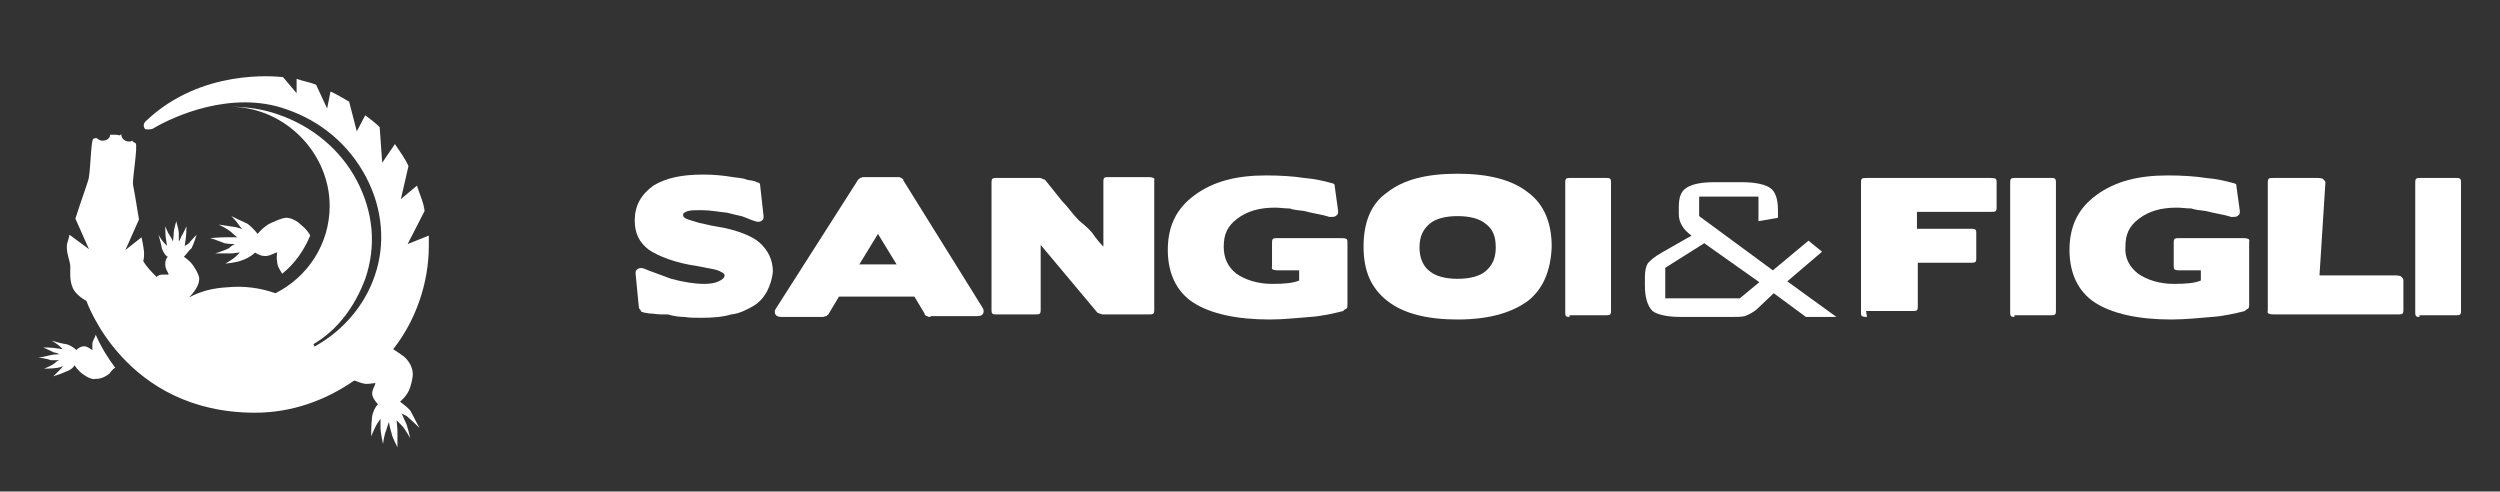 <?xml version="1.0" encoding="utf-8"?>
<!-- Generator: Adobe Illustrator 24.0.1, SVG Export Plug-In . SVG Version: 6.00 Build 0)  -->
<svg version="1.1" id="Livello_1" xmlns="http://www.w3.org/2000/svg" xmlns:xlink="http://www.w3.org/1999/xlink" x="0px" y="0px"
	 viewBox="0 0 295 58" style="enable-background:new 0 0 295 58;" xml:space="preserve">
<rect x="0" y="0" width="295" height="58" fill="#333333" stroke="none"/>
<style type="text/css">
	.st0{fill:#FFFFFF;}
</style>
<path class="st0" d="M90.5,34.4c-0.4,0.7-0.9,1.3-1.6,1.7s-1.6,0.9-2.6,1c-1,0.3-2.2,0.4-3.5,0.4c-0.7,0-1.5,0-2-0.1
	c-0.7,0-1.3-0.1-2-0.3c-0.1,0-0.3,0-0.4,0s-0.3,0-0.4,0l0,0c-0.4,0-0.9-0.1-1.2-0.1c-0.3,0-0.6-0.1-0.7-0.1s-0.3-0.1-0.4-0.1
	c-0.1-0.1-0.1-0.3-0.3-0.4L75,32.3c0-0.3,0-0.4,0.3-0.6c0.3-0.1,0.4-0.1,0.7,0c0.7,0.3,1.9,0.7,3.2,1.2c1.5,0.4,2.8,0.6,3.9,0.6
	c0.7,0,1.3-0.1,1.7-0.3s0.7-0.4,0.7-0.7c0-0.1-0.1-0.3-0.4-0.4c-0.4-0.3-1.3-0.4-2.8-0.7c-2.8-0.4-4.6-1.2-5.7-1.9
	c-1.2-0.9-1.7-2-1.7-3.5c0-1.7,0.7-3,2.2-4.1c1.5-0.9,3.3-1.3,5.9-1.3c1.2,0,2.3,0.1,3.5,0.3c0.6,0.1,1.2,0.1,1.6,0.3
	c0.4,0.1,0.9,0.1,1.2,0.3c0.1,0,0.3,0.1,0.3,0.1c0.1,0.1,0.1,0.3,0.1,0.3l0.4,3.6c0,0.3,0,0.4-0.3,0.6c-0.3,0.1-0.4,0.1-0.7,0
	c-0.4-0.1-1-0.4-1.6-0.6c-0.6-0.1-1.2-0.3-1.7-0.4c-1-0.1-2-0.3-3-0.3c-0.7,0-1.3,0-1.6,0.1c-0.4,0.1-0.6,0.3-0.6,0.4
	c0,0.3,0.1,0.4,0.6,0.6c0.4,0.1,0.9,0.3,1.3,0.4c0.6,0.1,1.2,0.3,1.9,0.4c2.6,0.4,4.4,1.2,5.2,1.9c1,0.9,1.6,2,1.6,3.5
	C91.1,32.9,90.9,33.6,90.5,34.4z"/>
<path class="st0" d="M109.8,37.4c-0.1,0-0.3,0-0.4-0.1c-0.1,0-0.3-0.1-0.3-0.3l-1.2-2H99l-1.2,2c0,0.1-0.1,0.1-0.3,0.3
	c-0.1,0-0.3,0.1-0.4,0.1h-4.9c-0.3,0-0.6-0.1-0.7-0.3s-0.1-0.4,0-0.6l9.7-15.2c0-0.1,0.1-0.1,0.3-0.3c0.1,0,0.3-0.1,0.3-0.1h4.2
	c0.1,0,0.3,0,0.3,0.1c0.1,0,0.3,0.1,0.3,0.3l9.4,15.1c0.1,0.3,0.1,0.4,0,0.6s-0.3,0.3-0.7,0.3h-5.5
	C109.8,37.3,109.8,37.4,109.8,37.4z M101.4,31.2h4.4l-2.2-3.6L101.4,31.2z"/>
<path class="st0" d="M128.9,27.5c0.4,0.6,0.9,1.2,1.3,1.6v-7.7c0-0.1,0-0.3,0.1-0.4s0.3-0.1,0.6-0.1h4.6c0.1,0,0.4,0,0.6,0.1
	s0.1,0.3,0.1,0.4v15.2c0,0.1,0,0.3-0.1,0.4s-0.3,0.1-0.6,0.1h-5.4c-0.1,0-0.1,0-0.3-0.1c-0.1,0-0.3-0.1-0.3-0.1l-6.7-8v7.7
	c0,0.1,0,0.3-0.1,0.4s-0.3,0.1-0.6,0.1h-4.6c-0.1,0-0.3,0-0.4-0.1s-0.1-0.3-0.1-0.4V21.5c0-0.1,0-0.3,0.1-0.4s0.3-0.1,0.4-0.1h5.2
	c0.1,0,0.1,0,0.3,0.1c0.1,0,0.1,0.1,0.3,0.1c0.7,0.9,1.3,1.6,2,2.5c0.7,0.7,1.3,1.6,2,2.3C127.9,26.5,128.5,27,128.9,27.5z"/>
<path class="st0" d="M145.9,32.3c1,0.7,2.5,1.2,4.2,1.2c1.5,0,2.5-0.1,3.2-0.4v-1.2h-2.5c-0.1,0-0.4,0-0.6-0.1s-0.1-0.3-0.1-0.4
	v-2.8c0-0.1,0-0.3,0.1-0.4s0.3-0.1,0.6-0.1h7.5c0.1,0,0.4,0,0.6,0.1c0.1,0.1,0.1,0.3,0.1,0.4V36c0,0.1,0,0.3-0.1,0.4
	c-0.1,0.1-0.3,0.1-0.4,0.3c-1.2,0.3-2.5,0.6-3.9,0.7c-1.5,0.1-3,0.3-4.8,0.3c-3.9,0-7-0.7-9-2s-3-3.5-3-6.2c0-2.8,1-4.9,3.2-6.5
	s4.9-2.3,8.4-2.3c1.7,0,3.2,0.1,4.5,0.3c1.3,0.1,2.5,0.4,3.2,0.6c0.1,0,0.3,0.1,0.3,0.1c0.1,0.1,0.1,0.1,0.1,0.3l0.4,2.9
	c0,0.3,0,0.4-0.3,0.6c-0.1,0.1-0.4,0.1-0.7,0.1c-0.9-0.3-1.9-0.4-3-0.7c-0.6-0.1-1.2-0.1-1.7-0.3c-0.6,0-1.2-0.1-1.7-0.1
	c-1.9,0-3.3,0.4-4.5,1.3s-1.6,1.9-1.6,3.3C144.4,30.5,144.9,31.5,145.9,32.3z"/>
<path class="st0" d="M180.3,35.5c-1.9,1.4-4.6,2.2-8.3,2.2c-3.6,0-6.4-0.7-8.3-2.2c-1.9-1.5-2.8-3.5-2.8-6.4s0.9-5.1,2.8-6.4
	c1.9-1.5,4.6-2.2,8.3-2.2c3.6,0,6.4,0.7,8.3,2.2c1.9,1.4,2.8,3.6,2.8,6.4C183,31.9,182.1,34.1,180.3,35.5z M175.3,26.4
	c-0.7-0.6-1.9-0.9-3.3-0.9s-2.6,0.3-3.3,0.9s-1.2,1.4-1.2,2.8c0,1.2,0.4,2.2,1.2,2.8c0.7,0.6,1.9,0.9,3.3,0.9s2.6-0.3,3.3-0.9
	s1.2-1.4,1.2-2.8S176.1,27,175.3,26.4z"/>
<path class="st0" d="M185.2,37.4c-0.1,0-0.3,0-0.4-0.1s-0.1-0.3-0.1-0.4V21.5c0-0.1,0-0.3,0.1-0.4s0.3-0.1,0.4-0.1h4.4
	c0.1,0,0.3,0,0.4,0.1c0.1,0.1,0.1,0.3,0.1,0.4v15.2c0,0.1,0,0.3-0.1,0.4c-0.1,0.1-0.3,0.1-0.4,0.1h-4.4V37.4z"/>
<path class="st0" d="M207.4,36.4c-0.4,0.4-1,0.7-1.5,0.9c-0.4,0.1-1,0.1-1.7,0.1h-5.9c-1.6,0-2.8-0.3-3.3-0.7
	c-0.6-0.6-0.9-1.6-0.9-3v-1c0-0.7,0.1-1.3,0.4-1.7c0.3-0.3,0.7-0.7,1.6-1.2l3.5-2c-1-0.7-1.5-1.6-1.5-2.5v-0.9c0-1.2,0.3-1.9,1-2.3
	s1.7-0.6,3.2-0.6h3.3c1.6,0,2.8,0.3,3.3,0.7c0.6,0.4,0.9,1.3,0.9,2.6v0.9l-2.3,0.4v-2.9h-7v2.3l8.7,6.4l4.2-3.5l1.6,1.3l-4.1,3.5
	l5.8,4.2h-3.6l-3.8-2.8L207.4,36.4z M196.6,35.2h8.7l2.3-1.9l-6.5-4.6l-4.6,2.9v3.6C196.5,35.2,196.6,35.2,196.6,35.2z"/>
<path class="st0" d="M220.3,37.4c-0.1,0-0.4,0-0.6-0.1c-0.1-0.1-0.1-0.3-0.1-0.4V21.5c0-0.1,0-0.3,0.1-0.4s0.3-0.1,0.6-0.1h14.6
	c0.1,0,0.4,0,0.6,0.1c0.1,0.1,0.1,0.3,0.1,0.4v3c0,0.1,0,0.3-0.1,0.4s-0.3,0.1-0.6,0.1h-8.7v2h6.5c0.1,0,0.3,0,0.4,0.1
	s0.1,0.3,0.1,0.4v3c0,0.1,0,0.3-0.1,0.4s-0.3,0.1-0.4,0.1h-6.4v5.2c0,0.1,0,0.3-0.1,0.4c-0.1,0.1-0.3,0.1-0.6,0.1h-5.4L220.3,37.4
	L220.3,37.4z"/>
<path class="st0" d="M237.7,37.4c-0.1,0-0.3,0-0.4-0.1c-0.1-0.1-0.1-0.3-0.1-0.4V21.5c0-0.1,0-0.3,0.1-0.4s0.3-0.1,0.4-0.1h4.4
	c0.1,0,0.3,0,0.4,0.1c0.1,0.1,0.1,0.3,0.1,0.4v15.2c0,0.1,0,0.3-0.1,0.4c-0.1,0.1-0.3,0.1-0.4,0.1h-4.4V37.4z"/>
<path class="st0" d="M252.3,32.3c1,0.7,2.5,1.2,4.2,1.2c1.5,0,2.5-0.1,3.2-0.4v-1.2h-2.5c-0.1,0-0.4,0-0.6-0.1
	c-0.1-0.1-0.1-0.3-0.1-0.4v-2.8c0-0.1,0-0.3,0.1-0.4s0.3-0.1,0.6-0.1h7.5c0.1,0,0.4,0,0.6,0.1s0.1,0.3,0.1,0.4V36
	c0,0.1,0,0.3-0.1,0.4c-0.1,0.1-0.3,0.1-0.4,0.3c-1.2,0.3-2.5,0.6-3.9,0.7s-3,0.3-4.8,0.3c-3.9,0-7-0.7-9-2s-3-3.5-3-6.2
	c0-2.8,1-4.9,3.2-6.5s4.9-2.3,8.4-2.3c1.7,0,3.2,0.1,4.5,0.3c1.3,0.1,2.5,0.4,3.2,0.6c0.1,0,0.3,0.1,0.3,0.1
	c0.1,0.1,0.1,0.1,0.1,0.3l0.4,2.9c0,0.3,0,0.4-0.3,0.6c-0.1,0.1-0.4,0.1-0.7,0.1c-0.9-0.3-1.9-0.4-3-0.7c-0.6-0.1-1.2-0.1-1.7-0.3
	c-0.6,0-1.2-0.1-1.7-0.1c-1.9,0-3.3,0.4-4.5,1.3s-1.6,1.9-1.6,3.3C250.7,30.5,251.3,31.5,252.3,32.3z"/>
<path class="st0" d="M273.7,32.5h9c0.1,0,0.3,0,0.6,0.1c0.1,0.1,0.3,0.3,0.3,0.4v3.6c0,0.1,0,0.3-0.1,0.4c-0.1,0.1-0.3,0.1-0.4,0.1
	h-14.8c-0.1,0-0.4,0-0.6-0.1s-0.1-0.3-0.1-0.4V21.5c0-0.1,0-0.3,0.1-0.4s0.3-0.1,0.6-0.1h5.2c0.1,0,0.3,0,0.6,0.1
	c0.1,0.1,0.3,0.3,0.3,0.4L273.7,32.5z"/>
<path class="st0" d="M285.5,37.4c-0.1,0-0.3,0-0.4-0.1S285,37,285,36.9V21.5c0-0.1,0-0.3,0.1-0.4s0.3-0.1,0.4-0.1h4.4
	c0.1,0,0.3,0,0.4,0.1s0.1,0.3,0.1,0.4v15.2c0,0.1,0,0.3-0.1,0.4c-0.1,0.1-0.3,0.1-0.4,0.1h-4.4V37.4z"/>
<g>
	<path class="st0" d="M26.5,28c-0.6,0-1.7,0.1-1.7,0.1l0,0c0.1,0,1.2,0.4,1.7,0.6c0.4,0.1,1.2,0.1,1.2,0.1S27.3,29,27,29.3
		c-0.6,0.3-1.6,0.6-1.6,0.6s1.3,0,2,0c0.7-0.1,0.9-0.1,0.9-0.1s0,0-0.4,0.4s-1.3,0.9-1.3,0.9s1.3-0.1,2-0.4c0.3-0.1,1-0.4,1.5-0.9
		l0,0c0.4,0.3,0.9,0.4,1,0.4c0.7,0.1,1.3-0.4,1.6-0.4c0,0.1-0.1,0.7,0,1c0,0.6,0.3,1,0.6,1.5c1.5-1.2,2.6-2.8,3.3-4.5
		c-0.1-0.3-0.6-0.9-1-1.2c-1-1-1.9-0.9-1.9-0.9s-0.4,0-1.7,0.6c-0.9,0.4-1.6,1.3-1.6,1.3c-0.3-0.4-0.9-1-1.2-1.2
		c-0.7-0.3-1.9-0.9-1.9-0.9s0.7,0.7,1,1.2c0.3,0.4,0.4,0.4,0.4,0.4s-0.1-0.1-0.9-0.3c-0.6-0.1-2-0.3-2-0.3s0.9,0.4,1.5,0.9
		C27.6,27.7,28,28,28,28S27,28,26.5,28z"/>
	<path class="st0" d="M49.5,50.5c0,0-0.7-1.3-1-1.9c-0.1-0.3-0.9-0.9-1.3-1.2c0,0,0.9-0.7,1.2-1.7c0.4-1.3,0.3-1.7,0.3-1.7
		s0-1-1-1.9c-0.4-0.3-1-0.7-1.3-0.9c2.6-3.3,4.2-7.7,4.2-12.2c0-0.4,0-0.7,0-1.2l-2.5,1l2-3.9c-0.1-1-0.6-2-0.9-3l-1.9,1.6l0.9-3.9
		c-0.4-0.9-1-1.7-1.6-2.6l-1.5,2.2L44.8,15c-0.6-0.6-1.2-1-1.7-1.4l-1,1.9L41.2,12c-0.7-0.4-1.5-0.9-2.2-1.2l-0.4,2L37.3,10
		c-0.7-0.3-1.5-0.4-2.3-0.7V11l-1.6-1.9c-1-0.1-9.7-1-16.2,5.2c-0.3,0.3-0.3,0.6-0.1,0.9c0.1,0.1,0.6,0.1,0.9,0
		c2.5-1.5,9.4-4.6,15.8-2.3c4.1,1.4,7.4,4.2,9.4,8c2,3.8,2.3,8,1,11.7c-1.2,3.5-3.8,6.5-7.1,8.3L37,40.6c2.9-1.7,4.9-4.5,6.1-7.7
		c1.3-3.8,1-7.8-1-11.6c-1.9-3.6-5.2-6.4-9.3-7.8c-1.7-0.6-3.6-0.9-5.5-0.9c6.4,0.1,11.6,5.5,11.6,11.7c0,4.5-2.6,8.4-6.4,10.3
		c-1.7-0.6-3.6-0.9-5.7-0.7c-1.6,0.1-3,0.4-4.5,1.2c0.1-0.1,0.4-0.4,0.6-0.7c0.7-0.9,0.6-1.6,0.6-1.6s0-0.4-0.6-1.3
		c-0.4-0.7-1.2-1.2-1.2-1.2c0.3-0.3,0.7-0.9,0.9-1c0.3-0.6,0.6-1.6,0.6-1.6s-0.6,0.6-0.9,1C21.9,29,21.8,29,21.8,29s0-0.1,0.1-0.7
		s0.1-1.6,0.1-1.6s-0.3,0.7-0.6,1.2c-0.1,0.3-0.3,0.6-0.3,0.6s0-0.6,0-1s-0.3-1.3-0.3-1.4l0,0c0,0-0.3,1-0.3,1.4s-0.1,1-0.1,1
		s-0.1-0.3-0.3-0.6c-0.3-0.4-0.6-1.2-0.6-1.2s0,1.2,0.1,1.6c0.1,0.6,0.1,0.7,0.1,0.7s0,0-0.3-0.3s-0.7-1-0.7-1s0.3,1,0.4,1.6
		c0.1,0.3,0.4,0.9,0.7,1l0,0c-0.3,0.3-0.3,0.7-0.3,0.9c0,0.6,0.4,1,0.4,1.2c0,0-0.6,0-0.7,0c-0.3,0-0.6,0.1-0.7,0.3
		c-0.6-0.6-1.2-1.2-1.6-1.9c0.1-0.3,0.1-0.6,0.1-0.9s-0.1-1-0.3-1.9l-1.9,1.5l1.6-3.6c-0.3-1.9-0.6-3.6-0.7-4.1
		c-0.1-0.7,0.6-4.6,0.3-4.9c-0.1-0.1-0.3-0.1-0.4-0.3c-0.1,0.1-0.3,0.1-0.4,0.1c-0.4,0-0.9-0.3-0.9-0.9c-0.1,0.3-0.4,0.1-0.6,0.1
		c-0.3,0-0.4,0-0.7,0c0,0.4-0.4,0.7-0.9,0.7c-0.3,0-0.4-0.1-0.7-0.3c-0.1,0-0.3,0-0.4,0.1c-0.3,0.3-0.3,4.1-0.6,4.9
		c-0.1,0.4-0.9,2.6-1.5,4.5l0,0l1.6,3.6l-2.3-1.7c-0.1,0.6-0.3,1-0.3,1.2c-0.1,1,0.4,1.9,0.4,2.6c0,0.7-0.1,1.6,0.3,2.5
		c0.4,0.9,1.6,1.5,1.6,1.5s4.5,13.2,19.9,13.2c4.4,0,8.4-1.5,11.7-3.8c0.4,0.1,0.9,0.4,1.5,0.4c0.3,0,0.9-0.1,1-0.1
		c0,0.3-0.6,1-0.3,1.6c0,0.1,0.3,0.6,0.6,0.9l0,0c-0.4,0.4-0.7,1.2-0.7,1.6c-0.1,0.7-0.1,2.2-0.1,2.2s0.4-1,0.7-1.5
		c0.3-0.4,0.4-0.6,0.4-0.6s0,0.1,0,1c0,0.7,0.3,2,0.3,2s0.1-1,0.4-1.7c0.1-0.4,0.3-0.9,0.3-0.9s0.1,0.7,0.3,1.3
		c0.1,0.6,0.7,1.6,0.7,1.7l0,0c0-0.1,0-1.3,0-1.9c0-0.4-0.1-1.3-0.1-1.3s0.3,0.3,0.6,0.6c0.4,0.4,1,1.5,1,1.5s-0.3-1.5-0.6-2
		c-0.3-0.7-0.4-0.9-0.4-0.9s0,0,0.6,0.3C48.7,49.7,49.5,50.5,49.5,50.5z"/>
	<path class="st0" d="M10.9,40.6c0,0.1,0,0.7,0,0.7c-0.1,0-0.7-0.6-1.2-0.4c-0.1,0-0.4,0.1-0.7,0.4l0,0c-0.4-0.4-1-0.7-1.3-0.7
		c-0.6-0.1-1.6-0.4-1.6-0.4s0.7,0.4,1,0.7s0.3,0.3,0.3,0.3s-0.1,0-0.7-0.1S5.1,41,5.1,41s0.7,0.3,1.3,0.6c0.3,0,0.6,0.2,0.6,0.2
		s-0.6,0-1,0.1s-1.3,0.3-1.5,0.3l0,0c0.1,0,1,0.1,1.5,0.3c0.3,0,1,0,1,0s-0.3,0.1-0.6,0.4c-0.4,0.3-1.2,0.6-1.2,0.6s1,0,1.6-0.1
		s0.7-0.3,0.7-0.3s0,0-0.3,0.4c-0.3,0.3-0.9,0.9-0.9,0.9s1-0.3,1.6-0.6c0.1,0,0.7-0.3,0.9-0.7c0,0,0.4,0.7,1.2,1.2
		c0.9,0.6,1.3,0.4,1.3,0.4s0.7,0.1,1.6-0.6c0.1-0.1,0.4-0.6,0.7-0.7c-0.9-1.2-1.7-2.5-2.3-3.9C11.2,39.9,10.9,40.2,10.9,40.6z"/>
</g>
</svg>
